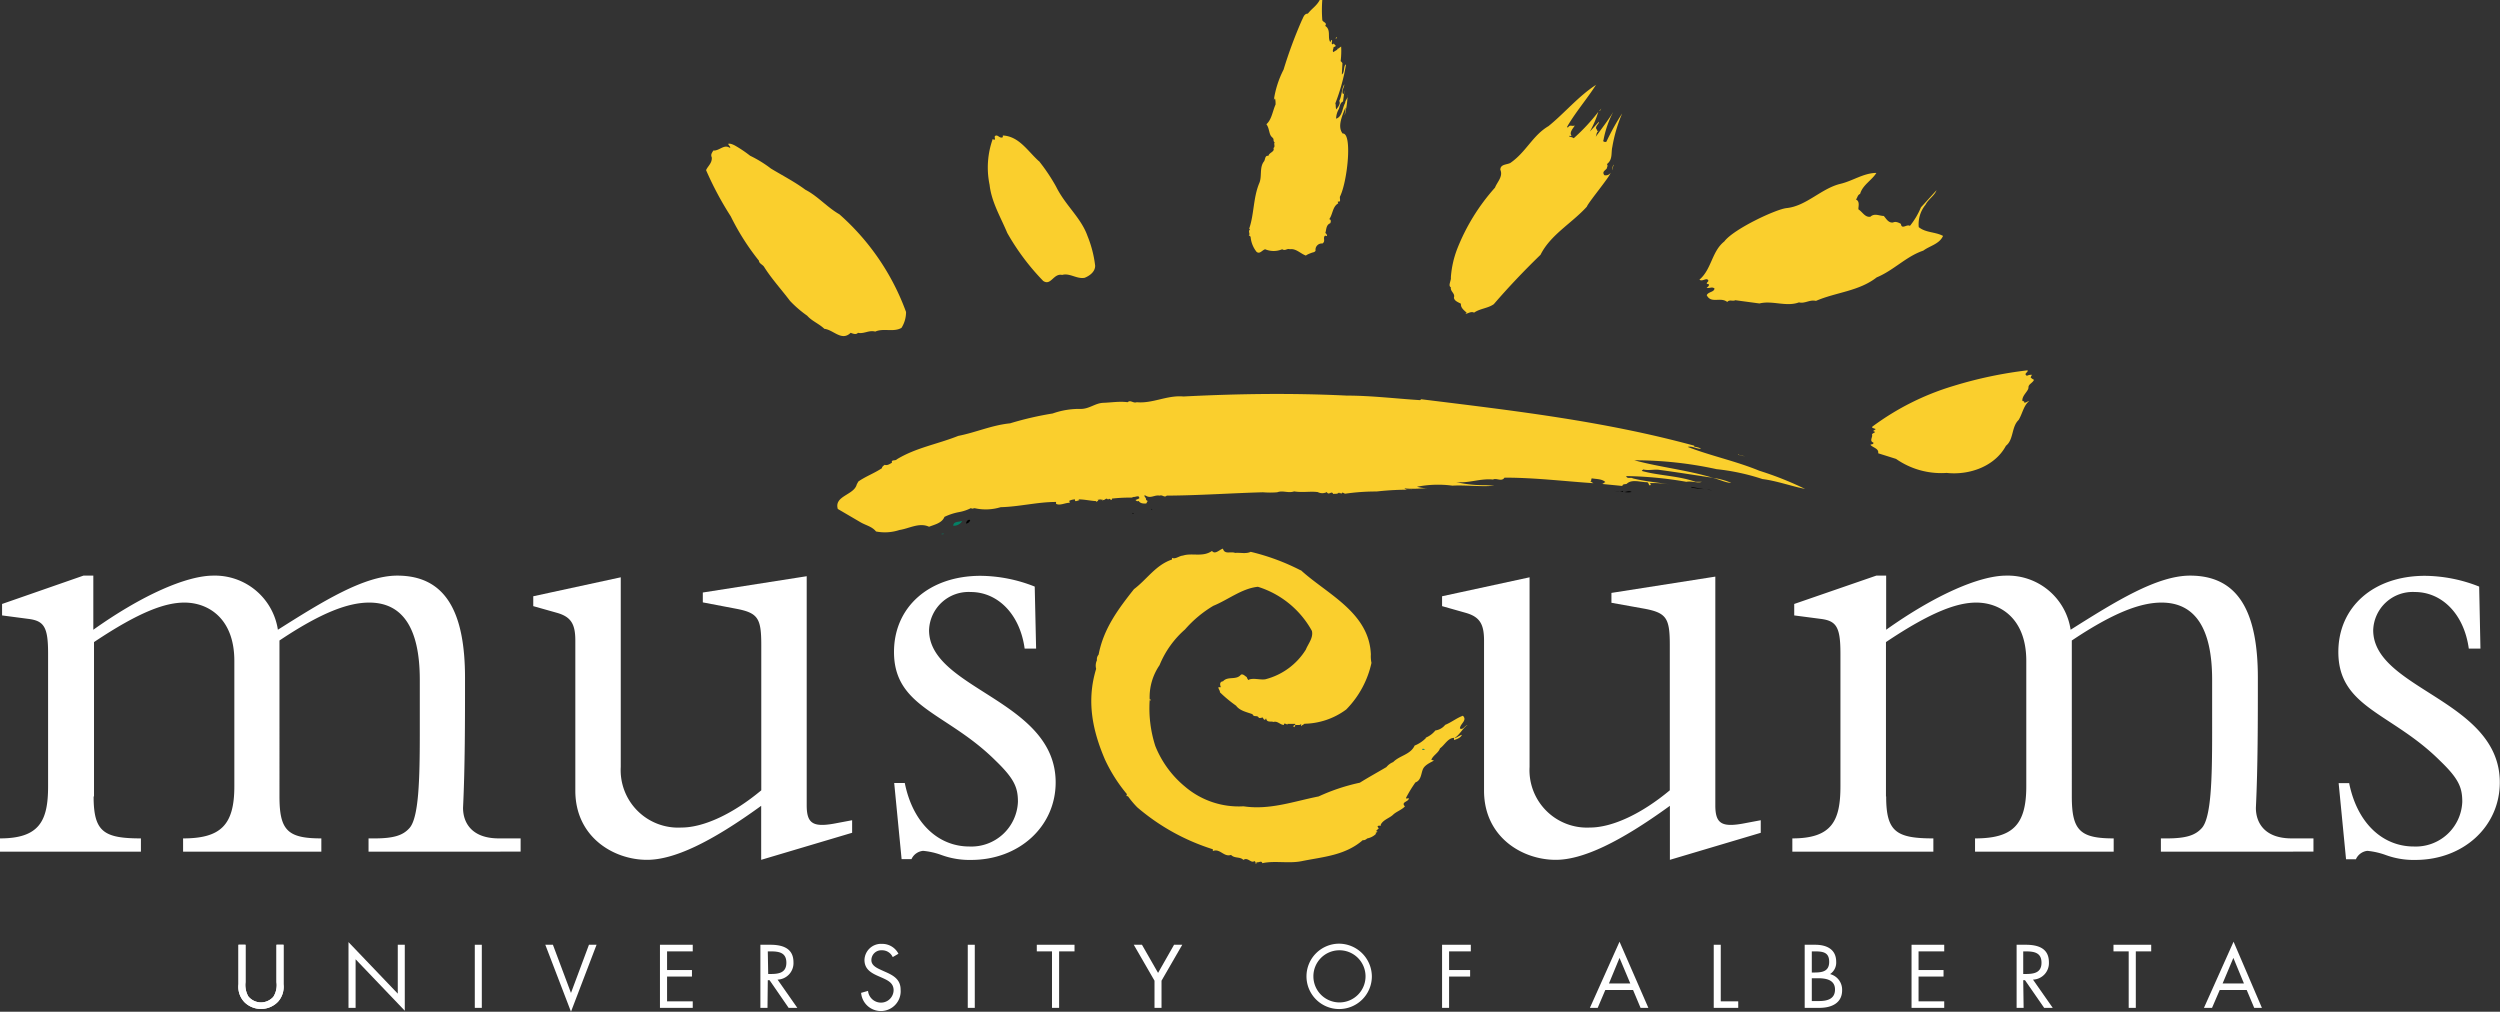 <svg xmlns="http://www.w3.org/2000/svg" viewBox="0 0 253.16 102.45"><rect x="0" y="0" width="253.16" height="102.45" fill="#333333" stroke="none"/><defs><style>.cls-1{fill:#fff;}.cls-2{fill:#facf2d;}.cls-3{fill:#038065;}</style></defs><title>logo-white-alt</title><g id="Layer_2" data-name="Layer 2"><g id="Layer_1-2" data-name="Layer 1"><path class="cls-1" d="M9.48,80.65c0,3.56,1,4.25,4.79,4.25v1.34H0V84.9c4,0,4.87-1.78,4.87-5.28V66.17c0-2.68-.41-3.3-2-3.5L.21,62.32V61.16l8.24-2.87h1v5.48c4.92-3.5,9.43-5.48,12.16-5.48a6.45,6.45,0,0,1,6.53,5.48c4.57-2.89,8.74-5.48,12.09-5.48,4.94,0,6.86,3.76,6.86,10.35,0,4.39,0,9-.2,13.17,0,1.44.82,3.09,3.63,3.09h2.2v1.34H37.32V84.9h.62c2,0,2.87-.34,3.48-1,1-1,1.09-5,1.09-9.74V68.84c0-5.28-1.77-7.82-5.12-7.82-2.12,0-4.85,1-9.09,3.84V80.65c0,3.43.82,4.25,4.24,4.25v1.34h-14V84.9c3.83,0,5.19-1.37,5.19-5.28V66.92c0-4.32-2.66-5.9-5.05-5.9-1.92,0-4.51.89-9.16,4V80.65"/><path class="cls-1" d="M86.29,84.33l-9.21,2.74V81.6c-5.1,3.7-8.83,5.47-11.56,5.47-3.4,0-7.26-2.32-7.26-7V64.87c0-1.64-.41-2.4-1.85-2.81L54,61.38v-1l8.86-1.92v19.2A5.82,5.82,0,0,0,69,83.8c2.31,0,5.3-1.44,8.09-3.77V65.29c0-2.68-.34-3.22-2.51-3.64L71.17,61v-1l10.52-1.65V81.55c0,1.92.69,2.28,3.16,1.78l1.44-.27v1.27"/><path class="cls-1" d="M91.62,79.28c.82,4.11,3.43,6.44,6.54,6.44a4.72,4.72,0,0,0,4.92-4.52c0-1.44-.35-2.33-2.27-4.18-4.88-4.86-10.28-5.34-10.28-11,0-4.55,3.55-7.71,8.77-7.71a15.12,15.12,0,0,1,5.48,1.09l.14,6.28h-1.16c-.48-3.52-2.75-5.73-5.46-5.73a4,4,0,0,0-4.22,3.86c0,6,12.82,7.07,12.82,15.42,0,4.46-3.69,7.85-8.57,7.85a8.3,8.3,0,0,1-3-.5,7.44,7.44,0,0,0-1.85-.42A1.44,1.44,0,0,0,92.3,87h-1l-.75-7.71h1.09"/><path class="cls-1" d="M178.31,84.33l-9.21,2.74V81.6c-5.1,3.7-8.84,5.47-11.56,5.47-3.41,0-7.26-2.32-7.26-7V64.87c0-1.64-.41-2.4-1.85-2.81l-2.4-.68v-1l8.86-1.92v19.2A5.82,5.82,0,0,0,161,83.8c2.31,0,5.3-1.44,8.09-3.77V65.29c0-2.68-.34-3.22-2.51-3.64l-3.4-.61v-1l10.52-1.65V81.55c0,1.92.69,2.28,3.16,1.78l1.44-.27v1.27"/><path class="cls-1" d="M191,80.65c0,3.56,1,4.25,4.78,4.25v1.34H181.5V84.9c4,0,4.87-1.78,4.87-5.28V66.17c0-2.68-.41-3.3-2-3.5l-2.68-.35V61.16L190,58.29h1v5.48c4.92-3.5,9.43-5.48,12.16-5.48a6.43,6.43,0,0,1,6.52,5.48c4.58-2.89,8.75-5.48,12.1-5.48,4.94,0,6.86,3.76,6.86,10.35,0,4.39,0,9-.2,13.17,0,1.44.82,3.09,3.63,3.09h2.2v1.34H218.82V84.9h.61c2,0,2.87-.34,3.49-1,1-1,1.09-5,1.09-9.74V68.84c0-5.28-1.77-7.82-5.12-7.82-2.12,0-4.85,1-9.09,3.84V80.65c0,3.43.82,4.25,4.24,4.25v1.34H200V84.9c3.82,0,5.19-1.37,5.19-5.28V66.92c0-4.32-2.67-5.9-5.06-5.9-1.91,0-4.51.89-9.15,4V80.65"/><path class="cls-1" d="M237.88,79.28c.82,4.11,3.43,6.44,6.55,6.44a4.71,4.71,0,0,0,4.91-4.52c0-1.44-.34-2.33-2.27-4.18-4.88-4.86-10.28-5.34-10.28-11,0-4.55,3.55-7.71,8.77-7.71a15.17,15.17,0,0,1,5.49,1.09l.13,6.28H250c-.48-3.52-2.74-5.73-5.46-5.73a4,4,0,0,0-4.22,3.86c0,6,12.82,7.07,12.82,15.42,0,4.46-3.68,7.85-8.56,7.85a8.22,8.22,0,0,1-3-.5,7.63,7.63,0,0,0-1.85-.42,1.44,1.44,0,0,0-1.16.85h-1l-.75-7.71h1.09"/><path class="cls-1" d="M24.86,99.47a2.38,2.38,0,0,0,.28,1.42,1.67,1.67,0,0,0,1.29.62,1.69,1.69,0,0,0,1.25-.57A2.21,2.21,0,0,0,28,99.47v-3.8h.71v4a2.25,2.25,0,0,1-.56,1.77,2.39,2.39,0,0,1-3.37.07,2.23,2.23,0,0,1-.63-1.84v-4h.71Z"/><path class="cls-1" d="M24.86,99.47a2.38,2.38,0,0,0,.28,1.42,1.67,1.67,0,0,0,1.29.62,1.69,1.69,0,0,0,1.25-.57A2.21,2.21,0,0,0,28,99.47v-3.8h.71v4a2.25,2.25,0,0,1-.56,1.77,2.39,2.39,0,0,1-3.37.07,2.23,2.23,0,0,1-.63-1.84v-4h.71Z"/><polygon class="cls-1" points="35.29 95.4 40.28 100.62 40.28 95.67 40.99 95.67 40.99 102.35 36.01 97.14 36.01 102.06 35.29 102.06 35.29 95.4"/><rect class="cls-1" x="48.08" y="95.67" width="0.71" height="6.39"/><polygon class="cls-1" points="57.82 100.55 59.64 95.67 60.41 95.67 57.82 102.45 55.22 95.67 55.99 95.67 57.82 100.55"/><polygon class="cls-1" points="66.83 95.67 70.15 95.67 70.15 96.34 67.55 96.34 67.55 98.23 70.07 98.23 70.07 98.89 67.55 98.89 67.55 101.4 70.15 101.4 70.15 102.06 66.83 102.06 66.83 95.67"/><path class="cls-1" d="M77.75,99.26h.18l1.93,2.8h.88l-2-2.86a1.67,1.67,0,0,0,1.61-1.76c0-1.44-1.13-1.77-2.35-1.77H77v6.39h.72Zm0-2.92H78c.86,0,1.63.1,1.63,1.15s-.81,1.14-1.62,1.14h-.22Z"/><path class="cls-1" d="M90.4,96.92a1.17,1.17,0,0,0-1.1-.69,1,1,0,0,0-1.06,1c0,.55.57.8,1,1l.42.19c.83.36,1.54.78,1.54,1.79a2,2,0,0,1-4,.33l.7-.2a1.32,1.32,0,0,0,1.28,1.19,1.28,1.28,0,0,0,1.31-1.25c0-.74-.58-1-1.17-1.27l-.39-.17c-.75-.33-1.39-.72-1.39-1.63a1.68,1.68,0,0,1,1.78-1.63,1.84,1.84,0,0,1,1.66,1Z"/><rect class="cls-1" x="98" y="95.67" width="0.71" height="6.39"/><polygon class="cls-1" points="107.25 102.06 106.53 102.06 106.53 96.34 104.99 96.34 104.99 95.67 108.81 95.67 108.81 96.34 107.25 96.34 107.25 102.06"/><polygon class="cls-1" points="114.81 95.67 115.64 95.67 117.27 98.52 118.89 95.67 119.72 95.67 117.62 99.31 117.62 102.06 116.91 102.06 116.91 99.31 114.81 95.67"/><path class="cls-1" d="M135.58,95.56a3.31,3.31,0,1,0,3.34,3.32A3.34,3.34,0,0,0,135.58,95.56Zm0,.67A2.64,2.64,0,1,1,133,98.87,2.63,2.63,0,0,1,135.58,96.23Z"/><polygon class="cls-1" points="146.74 96.34 146.74 98.23 148.87 98.23 148.87 98.89 146.74 98.89 146.74 102.06 146.03 102.06 146.03 95.67 148.94 95.67 148.94 96.34 146.74 96.34"/><path class="cls-1" d="M165.37,100.25l.76,1.81h.79L164,95.36l-3,6.7h.79l.77-1.81Zm-.28-.66h-2.16L164,97Z"/><polygon class="cls-1" points="174.25 101.4 176.02 101.4 176.02 102.06 173.54 102.06 173.54 95.67 174.25 95.67 174.25 101.4"/><path class="cls-1" d="M183.47,96.34h.28c.87,0,1.48.1,1.48,1.06s-.69,1.08-1.49,1.08h-.27Zm-.72,5.72h1.49c1.27,0,2.3-.51,2.3-1.78a1.63,1.63,0,0,0-1.22-1.64,1.39,1.39,0,0,0,.62-1.24c0-1.3-1-1.73-2.13-1.73h-1.06Zm.72-3h.62c.78,0,1.73.14,1.73,1.14s-.84,1.17-1.64,1.17h-.71Z"/><polygon class="cls-1" points="193.57 95.67 196.88 95.67 196.88 96.34 194.28 96.34 194.28 98.23 196.81 98.23 196.81 98.89 194.28 98.89 194.28 101.4 196.88 101.4 196.88 102.06 193.57 102.06 193.57 95.67"/><path class="cls-1" d="M204.88,99.26h.18l1.94,2.8h.87l-2-2.86a1.67,1.67,0,0,0,1.61-1.76c0-1.44-1.13-1.77-2.35-1.77h-.92v6.39h.71Zm0-2.92h.21c.86,0,1.64.1,1.64,1.15s-.82,1.14-1.63,1.14h-.22Z"/><polygon class="cls-1" points="216.28 102.06 215.56 102.06 215.56 96.34 214.02 96.34 214.02 95.67 217.84 95.67 217.84 96.34 216.28 96.34 216.28 102.06"/><path class="cls-1" d="M227.51,100.25l.76,1.81h.78l-2.87-6.7-3,6.7H224l.78-1.81Zm-.28-.66h-2.16L226.16,97Z"/><polyline class="cls-2" points="135.26 3.96 135.29 3.78 135.4 3.8 135.26 3.96"/><path class="cls-2" d="M176.63,46.2l-.63-.15V46c.16.14.46.08.62.22"/><polyline class="cls-2" points="176.97 46.3 177.28 46.38 176.97 46.3"/><polyline class="cls-2" points="179.06 46.92 179.57 47.12 179.06 46.92"/><path d="M173.46,49.65a3,3,0,0,1-.57-.07c.19,0,.38.07.57.07"/><path d="M172.57,49.53a8.1,8.1,0,0,1-1.3-.16l0-.07,1.26.23"/><path d="M164.29,48.21a2.9,2.9,0,0,1-1.46-.11,4.14,4.14,0,0,1,1.46.11"/><path d="M162.26,48a1.34,1.34,0,0,1-.92-.09,1.62,1.62,0,0,1,.92.09"/><path d="M165.23,49.82a2,2,0,0,1-.76,0c.25,0,.46-.18.76,0"/><path d="M164.37,49.81c-.44,0-.88-.15-1.18-.1.41-.07.73.2,1.12,0l.06.08"/><path d="M116.67,51.66v0l-.12-.13s.11,0,.13.1"/><path d="M114.84,52c-.09.06-.23,0-.17-.06l.17.06"/><path class="cls-2" d="M133.9,0a13,13,0,0,0,0,2c0,.25.56.28.29.62.63.39.21,1.17.52,1.65l.11-.23c.2.07-.1.37.13.45,0,0,.08,0,.05-.07.14,0,.15.14.25.19s-.18.18-.2.14c0,.18-.18.43,0,.53.14-.18.45-.17.44-.49a.2.2,0,0,0,0,.15l.32-.23a8.44,8.44,0,0,1-.05,1.48.76.76,0,0,1,.18.21l-.06,1.15c.29-.23.16-.71.35-1h.07a19.63,19.63,0,0,1-1.08,3.92c.08.18,0,.39.11.61.15-.25.45-.55.29-.86.28-.56.21-1.17.51-1.68,0,.32-.34.71-.11,1,.12-.09.07-.24.13-.37L136,10.28c-.26.09-.33.47-.41.74a2,2,0,0,0-.29,1c.64-.2.62-1.09.92-1.6,0-.29.29-.45.25-.81a10.13,10.13,0,0,1-.3,2.07c0-.25.11-.58.07-.8-.27.77-.86,1.9-.28,2.64,1-.1.5,4.76-.24,6.33-.13.18.14.62-.2.56-.11,0,0,.14,0,.18h0c-.59.33-.55,1.11-.92,1.61.2,0,.19.28.1.41-.45.17-.38.74-.5,1,.1,0,.12.13.18.18,0,.28-.16-.07-.27.16s.12.51-.2.71a.63.63,0,0,0-.69.72c-.07.17-.28.17-.4.22s-.41.14-.58.28c-.56-.2-1-.74-1.62-.64-.29-.12-.46.21-.78,0a2.21,2.21,0,0,1-1.73,0c-.34.12-.52.51-.86.27a2.81,2.81,0,0,1-.61-1.55c-.07,0-.08-.16-.2-.07.22-.25-.11-.41.15-.68,0,0-.06,0-.09-.06.5-1.46.4-3.07,1-4.56.33-.69,0-1.62.5-2.25.14-.19.07-.62.45-.56.06-.34.68-.41.5-.79.23-.14,0-.42.13-.58-.22-.11,0-.39-.27-.47l.08,0c-.42-.22-.3-.91-.65-1.36.54-.47.63-1.34.93-2,0-.22,0-.45-.07-.64,0,.09-.13.15-.12.29a9.78,9.78,0,0,1,1-3.18,45.55,45.55,0,0,1,1.85-5c.15-.26.22-.67.61-.67.41-.53.88-.77,1.2-1.38l.2,0"/><path class="cls-2" d="M158.68,12.79l.08.15c.24-.38.37-.11.71-.23-.1.2-.58.68-.35,1v.07c-.07,0-.17-.06-.22,0s.34.1.46.22a19.6,19.6,0,0,0,2.49-2.67,10.17,10.17,0,0,1-.86,2l.92-1c.06.22-.52.51-.18.82l0,.1.17,0c-.26.09-.22.46-.32.62.61-.85,1.25-1.66,1.79-2.55a10,10,0,0,0-1,2.9c-.12.09.18.21.3.13a23.78,23.78,0,0,1,1.6-2.87,15,15,0,0,0-1,3.4c-.14.61.06,1.28-.55,1.74.14.17,0,.28,0,.42-.18.25-.52.34-.26.7a.61.61,0,0,0,.64-.24c-.16.5-2.26,3-2.41,3.43C159.18,22.6,157,23.78,156,25.8c-1.66,1.61-3.22,3.25-4.73,5-.6.43-1.38.43-2,.86-.3-.16-.58.08-.88.13l.13-.12c-.27-.26-.62-.5-.58-.91-.26-.16-.66-.26-.71-.62.15-.44-.38-.6-.31-1.05-.32-.16.06-.7,0-1a9.93,9.93,0,0,1,.66-2.93A20.63,20.63,0,0,1,151.39,19c.21-.56.84-1.12.54-1.81,0-.56.61-.5,1-.68,1.61-1.1,2.26-2.79,3.88-3.74,1.65-1.34,3-3,4.81-4.18l.19-.31c-.94,1.56-2.18,2.94-3.09,4.51"/><polyline class="cls-2" points="161.93 11.24 162.15 10.99 162.04 11.19 161.93 11.24"/><path class="cls-2" d="M190,17.53c-.49.76-1.38,1.2-1.64,2.11-.27.1-.25.38-.42.56.43.19.23.72.25,1,.41.25.66.83,1.21.75.42-.39.9-.09,1.36-.08.26.29.47.72.94.66.24-.13.56,0,.79.14.1.62.57,0,.92.2A7.58,7.58,0,0,0,194.52,21l1.58-1.74c-.2.56-.83.91-1.11,1.47A3.12,3.12,0,0,0,194.3,23c.71.58,1.68.47,2.46.89-.36.82-1.34,1-2,1.49-1.73.58-3,2-4.72,2.71-1.81,1.41-4.12,1.5-6.15,2.38-.65-.15-1.11.3-1.72.15-1.29.48-2.69-.22-4,.11l-2.45-.33c-.24.14-.59-.1-.81.18-.69-.55-1.63.21-2.08-.69.17-.36.73-.29.79-.67-.24-.22-.49,0-.8-.07.09-.09.25-.17.24-.35l-.23-.07c0-.19.29-.24.1-.41s-.57.22-.84,0c1.24-1.05,1.24-2.86,2.52-3.87.93-1.25,5.25-3.28,6.32-3.38,2-.21,3.51-2,5.46-2.46,1.22-.29,2.31-1.08,3.59-1.1"/><polyline class="cls-2" points="160.84 13.56 160.95 13.37 160.92 13.5 160.84 13.56"/><path class="cls-2" d="M159.13,14s0,.07,0,.1l-.17,0a.34.34,0,0,1,.22-.07"/><path class="cls-2" d="M163.27,17.24c0-.17,0-.46.17-.57-.14.19-.12.47-.17.57"/><path class="cls-2" d="M105.21,16.31a18.7,18.7,0,0,1,1.74,2.6c.94,1.9,2.52,3.13,3.18,5a11.51,11.51,0,0,1,.77,3c0,.59-.52,1-1.06,1.22-.81.15-1.5-.51-2.28-.29-.89-.19-1.13,1.14-1.92.61A23.73,23.73,0,0,1,102,23.59c-.67-1.6-1.6-3.14-1.79-4.87a8.61,8.61,0,0,1,.32-4.65.2.2,0,0,0,.2.07c.09-.09-.12-.34.11-.41s.43.33.71.16v-.17c1.64.08,2.51,1.57,3.64,2.59"/><path class="cls-2" d="M205.27,38.05a.9.9,0,0,1,.51-.09c-.08.06-.1.16-.15.26a1.19,1.19,0,0,0,.34.24c-.13.33-.57.43-.56.78s-.63.78-.62,1.31c0,.14.24,0,.18.21.16.06.33-.12.52-.16-.58.47-.69,1.3-1.08,1.93-.73.69-.49,2-1.28,2.61-1.11,2.07-3.67,3-6,2.75A8,8,0,0,1,192,46.47l-1.81-.57c.09-.48-.5-.55-.77-.84,0-.11.32,0,.29-.24-.4-.14-.13-.48-.12-.72-.16-.28.62-.29.08-.45l.28-.2-.36-.13,0-.11a26.53,26.53,0,0,1,8.23-4.13,42.27,42.27,0,0,1,7.49-1.58c.15.16-.45.34-.06.55"/><path class="cls-2" d="M76,15.79a12.13,12.13,0,0,1,2.07,1.28c1.16.7,2.42,1.35,3.48,2.14C82.8,19.85,83.77,21,85,21.7a24.25,24.25,0,0,1,6.75,9.89,3,3,0,0,1-.46,1.61c-.8.47-1.82,0-2.66.38-.64-.18-1.14.26-1.75.12-.18.22-.51.09-.74,0-.9.9-1.75-.31-2.66-.4-.54-.52-1.27-.79-1.74-1.33A11.43,11.43,0,0,1,80,30.47c-.86-1.14-1.9-2.28-2.64-3.47-.15-.21-.51-.34-.5-.59A24.49,24.49,0,0,1,74,21.91a33,33,0,0,1-2.5-4.68c.17-.4.62-.71.58-1.28-.13-.3,0-.45.16-.71.59.06,1.07-.66,1.64-.28l.07,0c0-.15-.17-.25-.21-.39.19-.08.55.09.74.2a12.7,12.7,0,0,1,1.48,1"/><path class="cls-2" d="M171.58,45.24a1.84,1.84,0,0,1,.68.19c-.37.08-.94-.31-1.35-.17,2.38.92,4.84,1.42,7.25,2.41a33.56,33.56,0,0,1,4.63,1.84c-1.34-.26-2.87-.82-4.32-1a22.16,22.16,0,0,0-4.64-1,38.94,38.94,0,0,0-8.33-.9c2.5.69,5.46,1,8,1.79a7,7,0,0,1,1.82.5c-.64,0-1.5-.51-2.3-.58-1.52-.23-3.28-.51-4.93-.73-.55-.1-1.08.09-1.69-.05-.05.06-.12.08-.14.15,1.69.48,3.7.48,5.43,1.1h.64c-.42.17-1-.11-1.56,0a38.59,38.59,0,0,0-6.09-.58c.08.33.48.09.66.23,1.26.32,2.48.4,3.82.63a10.46,10.46,0,0,0-2.06-.15c0,.11.15.14,0,.22s-.12-.3-.33-.31c-.68,0-1.53-.34-2.05.17-.15.05-.42,0-.43.21L162.15,49c.16.06.28-.16.42-.17-.3-.34-.94-.31-1.38-.39-.09.09,0,.28-.16.29l.32.2c-2.9-.19-6-.57-9-.56-.29.45-.81,0-1.16.19-1.32-.13-2.41.39-3.73.26a12.12,12.12,0,0,0,2.95.31l.91.05c-1.26.14-2.88-.08-4.24,0a11.1,11.1,0,0,0-3.59.11,4.35,4.35,0,0,0,1.14.16c-.82,0-1.65.1-2.41,0,.2.21.54.09.78.14a29.4,29.4,0,0,0-3.6.18,21.73,21.73,0,0,0-3.15.22c-.15,0-.2-.11-.34-.1-.1.2-.11,0-.26.06l-.05-.08c-.18.19-.38.11-.6.15-.14-.38-.45.2-.64-.19a1,1,0,0,1-.92,0c-.76-.1-1.57.07-2.39-.07-.6.21-1.14-.13-1.71.09a8.87,8.87,0,0,1-1.45,0c-3.3.09-6.42.32-9.75.34-.22.24-.44-.12-.7,0-.55-.1-.91.33-1.42,0,0,0-.1-.05-.14,0s.26.3.16.45a.23.23,0,0,1,.19.14c-.18,0,0,.21-.25.21s-.49,0-.69-.27c-.13.09-.21,0-.31-.09a2.2,2.2,0,0,0,.39-.17c0-.37-.37-.11-.58-.14l-.19.07,0,0a16,16,0,0,0-2,.1l0,.11c-.19.07-.25-.23-.39,0-.23-.29-.31.15-.57,0,0,0,0,.08.06.05v.1l-.11-.19-.17.14.09-.09c-.09-.08-.21,0-.32,0s0,0,0,.08h.07l-.27.13s0-.08,0-.08c-.39,0-1.18-.17-1.74-.17-.07.2.09.06.11.16-.18-.17-.54.23-.5-.16a1.32,1.32,0,0,0-.59.15l.07.19c-.49,0-1,.32-1.4.11l0-.19c-1.88,0-3.69.48-5.61.53a5.16,5.16,0,0,1-2.64.1l-.29.06s0,0-.05-.08a4.38,4.38,0,0,1-1.25.42,5.94,5.94,0,0,0-1.46.48c-.25.63-1,.78-1.56,1-1-.46-2,.18-3,.33a4.71,4.71,0,0,1-2.37.15c-.4-.5-1-.61-1.53-.91l-2.34-1.37c-.4-1.34,1.66-1.4,1.92-2.49l.16-.29c.72-.51,1.63-.84,2.39-1.35,0-.14.15-.25.28-.34.26.09.51-.08.74-.22-.12-.34.35-.15.49-.34,1.94-1.18,4.12-1.53,6.22-2.37,1.79-.35,3.41-1.09,5.24-1.27a32.66,32.66,0,0,1,4.32-1,8,8,0,0,1,2.84-.46c.89,0,1.45-.59,2.3-.62s1.62-.17,2.45-.06c.29-.27.58.14.92,0,1.63.15,3.06-.73,4.73-.58,5.46-.28,11-.36,16.54-.09,2.47,0,5,.31,7.42.46l.12-.09c9.38,1.16,18.46,2.2,27.64,4.7"/><path class="cls-2" d="M131.72,57.73c2.62,2.41,6.93,4.27,7.1,8.54a3.25,3.25,0,0,0,.06.86h0a9.66,9.66,0,0,1-2.56,4.72,7.33,7.33,0,0,1-4.22,1.44l-.2.14,0,0c-.18,0,0,.15-.16.08,0-.08.06-.14,0-.19-.18.25-.58-.1-.65.31,0,0-.18,0-.08-.15s.09,0,.14,0,0-.1,0-.18l-.77,0s0,0,0,.06-.41-.25-.36.05c-.39,0-.63-.43-1.08-.3-.19-.11-.65.1-.72-.34,0,0-.11,0-.09.13-.14,0-.22-.15-.24-.22s-.3.09-.42,0c-.16-.31-.49,0-.64-.36-.54-.2-1.29-.34-1.66-.86a13.24,13.24,0,0,1-1.63-1.35c0-.21-.16-.31-.16-.52l.25,0c-.1-.23-.15-.56.22-.6.48-.55,1.35-.08,1.81-.67.23-.1.4.14.6.25,0,.14.11.16.12.3.47-.27,1.16,0,1.74-.08a6.81,6.81,0,0,0,4.11-3c.25-.62.78-1.2.62-1.9a9.45,9.45,0,0,0-5.47-4.47c-1.63.17-3,1.31-4.52,1.93a11.81,11.81,0,0,0-2.86,2.39,9.62,9.62,0,0,0-2.58,3.62,5.71,5.71,0,0,0-1,3.47l.1,0,0,.13s-.06-.07-.1-.05a12.5,12.5,0,0,0,.57,4.63,10.26,10.26,0,0,0,3,4.11,8.39,8.39,0,0,0,5.94,2c2.65.4,5.11-.51,7.6-1a19.83,19.83,0,0,1,4.17-1.39c.88-.55,1.86-1.09,2.69-1.58a1.73,1.73,0,0,1,.69-.51l0,0c.65-.67,1.76-.75,2.17-1.67a3.28,3.28,0,0,0,1.17-.79l-.07,0a2.44,2.44,0,0,0,1-.74,1.57,1.57,0,0,0,1-.57c.61-.24,1.18-.71,1.79-.92.48.48-.29.8-.3,1.29.32.17.47-.27.77-.36-.53.37-.78,1-1.33,1.33.2,0,.5-.27.76-.33-.12.3-.5.44-.8.53l0-.22c-.61,0-.94.72-1.42,1.06-.16.47-.69.69-.88,1.16l.27.08c-.28.16-.89.41-1.1.83s-.17,1.17-.78,1.38a14.06,14.06,0,0,0-.94,1.54c0,.22.18,0,.27.08,0,.35-.84.35-.39.81-.35.37-.87.52-1.21.85s-1,.5-1.24,1c0,0,0,.08,0,.11s-.23-.08-.33.08l.14.21c-.11,0-.17.18-.29.23l.16.1-.2.1s0,.08.06.08a1.72,1.72,0,0,1-.9.48c-.08.06-.28.23-.45.17-1.8,1.56-4,1.69-6.18,2.13-1.28.27-2.78-.07-4,.21-.08-.29-.34-.06-.51-.09s0,.14-.17.15c0-.14,0-.21-.13-.27-.33.26-.66-.44-1.11-.12-.33-.35-.9-.13-1.25-.51-.72.26-1.12-.69-1.84-.39V86a21.79,21.79,0,0,1-7.66-4.25,9.62,9.62,0,0,1-.94-1.12c-.32,0,0-.14-.16-.28a15.76,15.76,0,0,1-2.16-3.42C110.64,74,110,71,111,67.73a1.27,1.27,0,0,1,.08-.87.71.71,0,0,1,.17-.57c.5-2.64,2-4.63,3.58-6.63,1.33-1,2.19-2.44,3.85-3l0-.17c.36.17.71-.2,1.11-.23.93-.3,2,.19,2.94-.47.32.41.77-.15,1.11-.23.17.63.8.25,1.23.43.54-.05,1.11.12,1.58-.11a22.3,22.3,0,0,1,5.07,1.88"/><path d="M98.25,52.66a.48.48,0,0,1-.42.36c0-.19.19-.47.42-.36"/><path class="cls-3" d="M97.45,52.74a1,1,0,0,1-.81.5h-.11c0-.47.61-.37.92-.49"/><path class="cls-3" d="M95.59,54.07a.4.4,0,0,1-.3,0c.11,0,.19-.07.3,0"/><polyline class="cls-3" points="94.83 54.08 94.67 54.16 94.83 54.08"/><path class="cls-3" d="M144,75.9c.06-.17.24,0,.33-.05-.08.05-.2.14-.33.05"/></g></g></svg>
